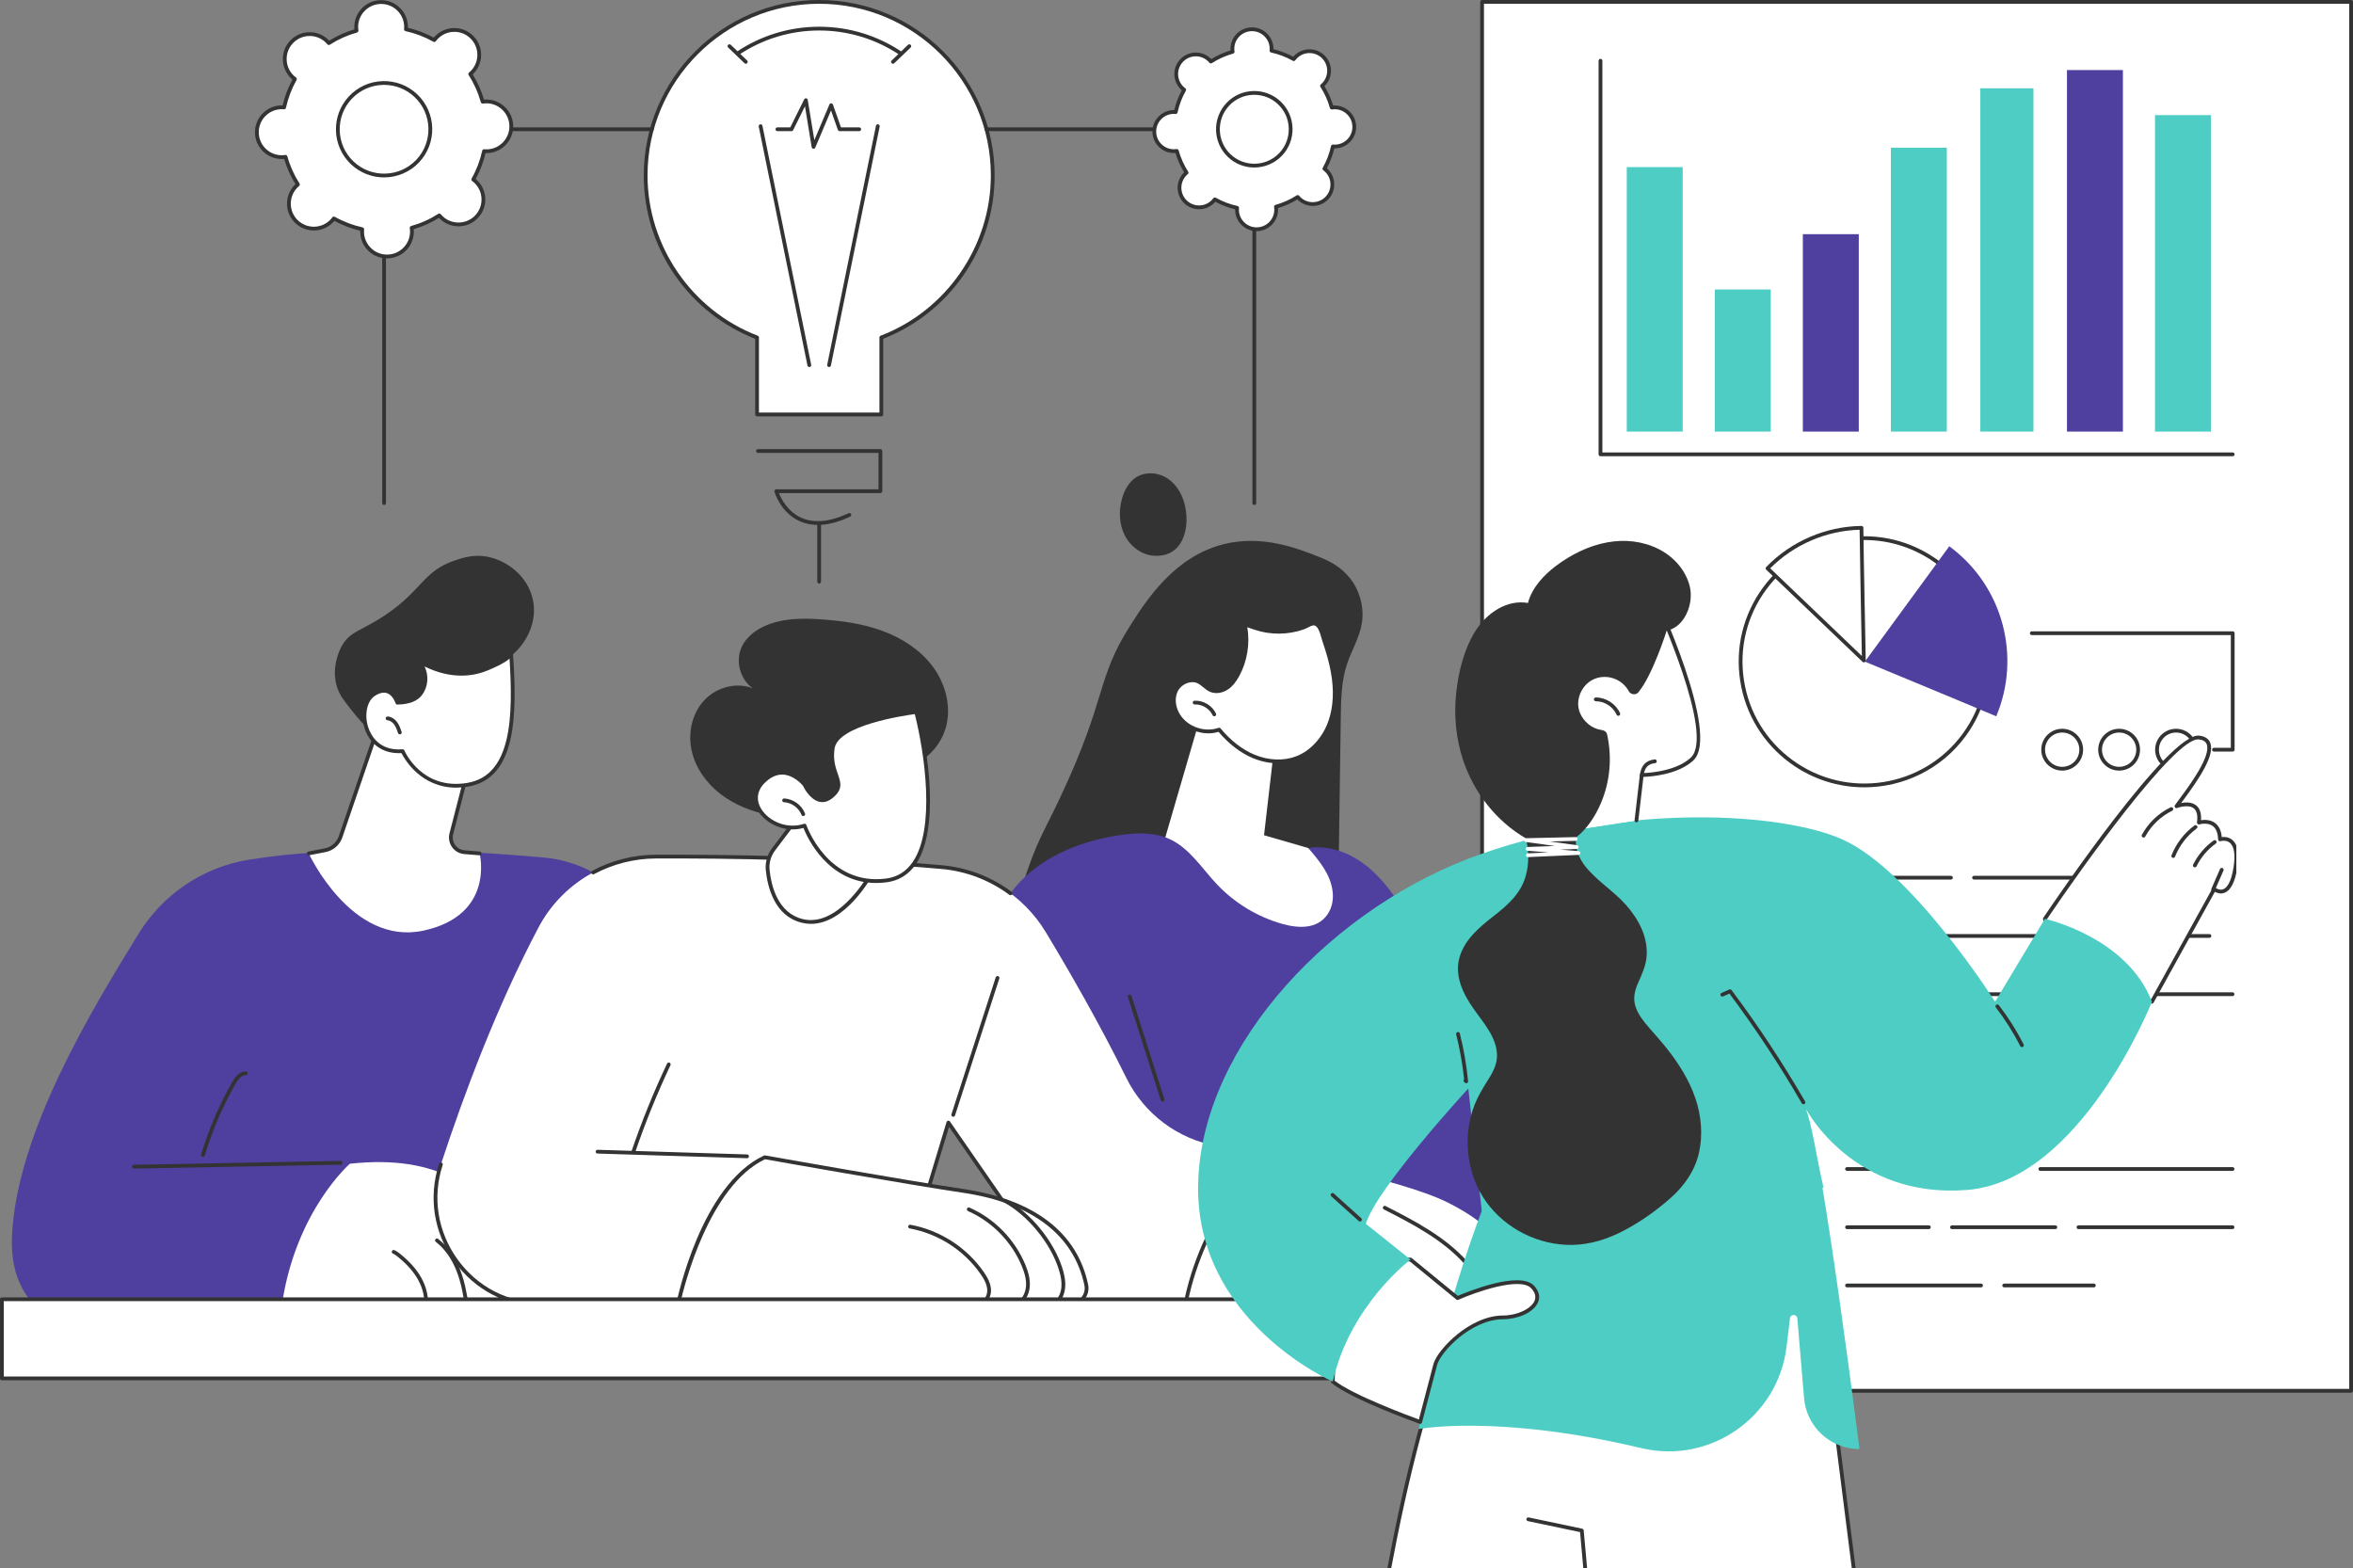 <?xml version="1.0" encoding="UTF-8"?><svg id="_レイヤー_2" xmlns="http://www.w3.org/2000/svg" xmlns:xlink="http://www.w3.org/1999/xlink" viewBox="0 0 2745.84 1830"><rect x="0" y="0" width="2745.84" height="1830" fill="#808080" stroke="none"/><defs><style>.cls-1{fill:none;}.cls-2{fill:#4f3f9f;}.cls-3{fill:#fff;}.cls-4{fill:#4ecdc4;}.cls-5{fill:#333;}.cls-6{clip-path:url(#clippath);}</style><clipPath id="clippath"><rect class="cls-1" x="1369.83" y="508.98" width="1239.87" height="1321.02"/></clipPath></defs><g id="Illustration"><g id="Brainstorming_new_product_idea"><rect class="cls-3" x="1729.51" y="2.2" width="1014.12" height="1620.82"/><path class="cls-5" d="M2743.64,1625.22h-1014.12c-1.22,0-2.2-.99-2.2-2.2V2.2c0-1.22.99-2.2,2.2-2.2h1014.12c1.22,0,2.2.99,2.2,2.2v1620.81c0,1.22-.99,2.2-2.2,2.2ZM1731.72,1620.81h1009.72V4.41h-1009.72v1616.41Z"/><path class="cls-5" d="M2605.47,532.41h-737.78c-1.22,0-2.2-.99-2.2-2.2V70.88c0-1.22.99-2.2,2.2-2.2s2.2.99,2.2,2.2v457.12h735.58c1.22,0,2.2.99,2.2,2.2s-.99,2.2-2.2,2.2Z"/><rect class="cls-4" x="1898.36" y="195.01" width="65.27" height="308.65"/><rect class="cls-4" x="2001.1" y="337.83" width="65.27" height="165.84"/><rect class="cls-2" x="2103.84" y="273.29" width="65.27" height="230.37"/><rect class="cls-4" x="2206.58" y="172.35" width="65.27" height="331.32"/><rect class="cls-4" x="2310.96" y="103.03" width="61.98" height="400.63"/><rect class="cls-2" x="2412.06" y="81.76" width="65.27" height="421.9"/><rect class="cls-4" x="2514.8" y="134.32" width="65.27" height="369.34"/><path class="cls-5" d="M2065.42,1195.9h-197.73c-1.22,0-2.2-.99-2.2-2.2v-197.86c0-1.22.99-2.2,2.2-2.2h186.41c1.22,0,2.2.99,2.2,2.2s-.99,2.2-2.2,2.2h-184.2v193.45h193.32v-142.5c0-1.22.99-2.2,2.2-2.2s2.2.99,2.2,2.2v144.7c0,1.22-.99,2.2-2.2,2.2Z"/><path class="cls-5" d="M1966.55,1161.93h0c-.71,0-1.38-.34-1.79-.92l-77.47-108.53c-.71-.99-.48-2.37.51-3.07.99-.71,2.37-.48,3.07.51l75.68,106.02,133.22-185.76c.71-.99,2.08-1.22,3.07-.51.99.71,1.21,2.09.51,3.07l-135.02,188.26c-.41.58-1.08.92-1.79.92Z"/><path class="cls-5" d="M2605.27,1026.46h-139.97c-1.22,0-2.2-.99-2.2-2.2s.99-2.2,2.2-2.2h139.97c1.22,0,2.2.99,2.2,2.2s-.99,2.2-2.2,2.2Z"/><path class="cls-5" d="M2438.33,1026.46h-134.7c-1.22,0-2.2-.99-2.2-2.2s.99-2.2,2.2-2.2h134.7c1.22,0,2.2.99,2.2,2.2s-.99,2.2-2.2,2.2Z"/><path class="cls-5" d="M2276.66,1026.46h-94.28c-1.22,0-2.2-.99-2.2-2.2s.99-2.2,2.2-2.2h94.28c1.22,0,2.2.99,2.2,2.2s-.99,2.2-2.2,2.2Z"/><path class="cls-5" d="M2578.3,1094.44h-53.25c-1.22,0-2.2-.99-2.2-2.2s.99-2.2,2.2-2.2h53.25c1.22,0,2.2.99,2.2,2.2s-.99,2.2-2.2,2.2Z"/><path class="cls-5" d="M2498.08,1094.44h-230.76c-1.22,0-2.2-.99-2.2-2.2s.99-2.2,2.2-2.2h230.76c1.22,0,2.2.99,2.2,2.2s-.99,2.2-2.2,2.2Z"/><path class="cls-5" d="M2240.35,1094.44h-84.93c-1.22,0-2.2-.99-2.2-2.2s.99-2.2,2.2-2.2h84.93c1.22,0,2.2.99,2.2,2.2s-.99,2.2-2.2,2.2Z"/><path class="cls-5" d="M2605.27,1162.43h-224.32c-1.22,0-2.2-.99-2.2-2.2s.99-2.2,2.2-2.2h224.32c1.22,0,2.2.99,2.2,2.2s-.99,2.2-2.2,2.2Z"/><path class="cls-5" d="M2353.98,1162.43h-198.57c-1.22,0-2.2-.99-2.2-2.2s.99-2.2,2.2-2.2h198.57c1.22,0,2.2.99,2.2,2.2s-.99,2.2-2.2,2.2Z"/><path class="cls-5" d="M2065.42,1535.81h-197.73c-1.22,0-2.2-.99-2.2-2.2v-197.86c0-1.22.99-2.2,2.2-2.2h186.41c1.22,0,2.2.99,2.2,2.2s-.99,2.2-2.2,2.2h-184.2v193.45h193.32v-142.5c0-1.22.99-2.2,2.2-2.2s2.2.99,2.2,2.2v144.7c0,1.22-.99,2.2-2.2,2.2Z"/><path class="cls-5" d="M1966.55,1501.85h0c-.71,0-1.38-.34-1.79-.92l-77.47-108.53c-.71-.99-.48-2.37.51-3.07.99-.71,2.37-.48,3.07.51l75.68,106.02,133.22-185.76c.71-.99,2.08-1.22,3.07-.51.99.71,1.21,2.09.51,3.07l-135.02,188.26c-.41.58-1.08.92-1.79.92Z"/><path class="cls-5" d="M2605.27,1366.38h-224.32c-1.22,0-2.2-.99-2.2-2.2s.99-2.2,2.2-2.2h224.32c1.22,0,2.2.99,2.2,2.2s-.99,2.2-2.2,2.2Z"/><path class="cls-5" d="M2353.98,1366.38h-198.57c-1.22,0-2.2-.99-2.2-2.2s.99-2.2,2.2-2.2h198.57c1.22,0,2.2.99,2.2,2.2s-.99,2.2-2.2,2.2Z"/><path class="cls-5" d="M2605.27,1434.36h-179.8c-1.22,0-2.2-.99-2.2-2.2s.99-2.2,2.2-2.2h179.8c1.22,0,2.2.99,2.2,2.2s-.99,2.2-2.2,2.2Z"/><path class="cls-5" d="M2398.5,1434.36h-120.64c-1.22,0-2.2-.99-2.2-2.2s.99-2.2,2.2-2.2h120.64c1.22,0,2.2.99,2.2,2.2s-.99,2.2-2.2,2.2Z"/><path class="cls-5" d="M2250.89,1434.36h-95.48c-1.22,0-2.2-.99-2.2-2.2s.99-2.2,2.2-2.2h95.48c1.22,0,2.2.99,2.2,2.2s-.99,2.2-2.2,2.2Z"/><path class="cls-5" d="M2443.46,1502.34h-104.68c-1.22,0-2.2-.99-2.2-2.2s.99-2.2,2.2-2.2h104.68c1.22,0,2.2.99,2.2,2.2s-.99,2.2-2.2,2.2Z"/><path class="cls-5" d="M2311.81,1502.34h-156.4c-1.22,0-2.2-.99-2.2-2.2s.99-2.2,2.2-2.2h156.4c1.22,0,2.2.99,2.2,2.2s-.99,2.2-2.2,2.2Z"/><ellipse class="cls-3" cx="2175.58" cy="772.33" rx="144.24" ry="144.41" transform="translate(267.33 2071.65) rotate(-53.8)"/><path class="cls-5" d="M2175.55,918.78c-30.05,0-60.36-9.18-86.43-28.25-31.61-23.12-52.33-57.15-58.35-95.83-6.02-38.68,3.38-77.36,26.48-108.93,23.09-31.57,57.12-52.25,95.8-58.23,38.68-5.98,77.39,3.47,109,26.59,65.25,47.73,79.55,139.58,31.88,204.76-28.63,39.13-73.2,59.89-118.36,59.89ZM2175.72,630.2c-7.3,0-14.65.56-22.01,1.7-37.52,5.8-70.51,25.85-92.91,56.48-22.4,30.62-31.52,68.14-25.68,105.65,5.84,37.51,25.94,70.52,56.6,92.95,63.29,46.29,152.4,32.53,198.64-30.69,46.24-63.21,32.37-152.3-30.92-198.6-24.65-18.03-53.76-27.49-83.72-27.49ZM2292.14,857.59h.02-.02Z"/><path class="cls-2" d="M2329.52,835.9c29.22-69.22,8.37-151.93-54.8-198.41l-98.48,134.63s127.9,52.91,153.28,63.79Z"/><path class="cls-3" d="M2172.25,615.96c-41.93.46-81.29,18.01-109.62,47.28,27.52,26.39,112.39,107.51,112.39,107.51,0,0-2.58-129.05-2.77-154.79Z"/><path class="cls-5" d="M2175.02,772.96c-.56,0-1.1-.21-1.52-.61,0,0-84.87-81.13-112.39-107.51-.42-.4-.67-.96-.68-1.55s.21-1.15.62-1.57c29.05-30.02,69.58-47.49,111.18-47.95.64-.01,1.15.22,1.57.63.42.41.66.97.66,1.56.18,25.43,2.74,153.47,2.77,154.77.02.89-.5,1.7-1.32,2.06-.29.13-.59.19-.89.19ZM2065.77,663.2c25.3,24.25,90.46,86.55,106.94,102.31-.47-23.84-2.38-120.98-2.64-147.29-38.92,1.01-76.7,17.3-104.3,44.99Z"/><path class="cls-5" d="M2605.47,877.07h-21.87c-1.22,0-2.2-.99-2.2-2.2s.99-2.2,2.2-2.2h19.66v-131.53h-232.28c-1.22,0-2.2-.99-2.2-2.2s.99-2.2,2.2-2.2h234.49c1.22,0,2.2.99,2.2,2.2v135.93c0,1.22-.99,2.2-2.2,2.2Z"/><path class="cls-5" d="M2539.36,899.28c-13.46,0-24.41-10.95-24.41-24.41s10.95-24.41,24.41-24.41,24.41,10.95,24.41,24.41-10.95,24.41-24.41,24.41ZM2539.36,854.87c-11.03,0-20,8.97-20,20s8.97,20,20,20,20-8.97,20-20-8.97-20-20-20Z"/><path class="cls-5" d="M2472.92,899.28c-13.46,0-24.41-10.95-24.41-24.41s10.95-24.41,24.41-24.41,24.41,10.95,24.41,24.41-10.95,24.41-24.41,24.41ZM2472.92,854.87c-11.03,0-20,8.97-20,20s8.97,20,20,20,20-8.97,20-20-8.97-20-20-20Z"/><path class="cls-5" d="M2406.48,899.28c-13.46,0-24.41-10.95-24.41-24.41s10.95-24.41,24.41-24.41,24.41,10.95,24.41,24.41-10.95,24.41-24.41,24.41ZM2406.48,854.87c-11.03,0-20,8.97-20,20s8.97,20,20,20,20-8.97,20-20-8.97-20-20-20Z"/><path class="cls-2" d="M739.65,1059.57c-24.86-33.59-62.85-54.94-104.44-58.77-23.69-2.18-53.4-4.51-86.53-6.2-1.83,5.97-4.37,11.74-7.68,17.19-9.6,15.81-24.64,27.98-41.4,35.53-16.77,7.56-35.54,10.98-53.86,8.77-17.95-2.17-35.02-9.81-47.42-23.18-10.11-10.9-22.24-24.06-25.35-38.35-30.06,1.7-53.75,4.19-81.96,8.61-53.85,8.44-101.14,40.48-129.62,86.96-52.21,85.18-142.61,231.64-147.44,353.51-7.79,196.41,344.7,100.94,344.7,100.94l324.43-15.74,207.46-160.58s-64.57-192.1-150.87-308.69Z"/><path class="cls-3" d="M329.05,1522.04c-2.45,16.55,14.29,29.32,29.58,22.54,31.25-13.84,65.09-20.83,99.27-20.49l147.82,1.48s11.54-190.53-197.45-167.51c0,0-63.06,54.88-79.22,163.97Z"/><path class="cls-5" d="M496.85,1528.52c-.11,0-.21,0-.32-.02-1.2-.17-2.04-1.29-1.86-2.5,1.53-10.49-.94-22.16-6.94-32.85-5.05-9-12.54-17.5-22.88-25.97-1.94-1.59-4.03-3.23-6.36-4.25-1.12-.49-1.62-1.79-1.14-2.9.49-1.11,1.79-1.63,2.9-1.13,2.84,1.24,5.3,3.17,7.38,4.88,10.77,8.83,18.6,17.73,23.93,27.22,6.48,11.54,9.13,24.2,7.46,35.65-.16,1.1-1.1,1.89-2.18,1.89Z"/><path class="cls-5" d="M544.62,1525.78c-1.08,0-2.02-.79-2.18-1.89-1.78-12.6-4.35-27.34-9.85-41.13-5.66-14.2-13.97-25.78-24.03-33.51-.97-.74-1.15-2.12-.4-3.09.74-.96,2.12-1.15,3.09-.4,10.68,8.2,19.48,20.44,25.43,35.37,5.67,14.22,8.3,29.28,10.12,42.14.17,1.2-.67,2.32-1.87,2.49-.1.02-.21.02-.31.02Z"/><path class="cls-5" d="M582.9,1525.78c-.09,0-.18,0-.26-.02-1.21-.14-2.07-1.24-1.93-2.45,6.4-53.6-28.7-87.06-29.06-87.39-.89-.83-.94-2.22-.11-3.11.83-.89,2.22-.94,3.11-.11.37.34,37.1,35.25,30.43,91.14-.13,1.12-1.09,1.94-2.19,1.94Z"/><path class="cls-5" d="M156.37,1363.72c-1.2,0-2.18-.96-2.2-2.16-.02-1.22.94-2.22,2.16-2.24l241.08-4.58c1.19.04,2.22.95,2.25,2.16.02,1.22-.94,2.22-2.16,2.24l-241.08,4.58h-.04Z"/><path class="cls-5" d="M236.87,1350.04c-.21,0-.42-.03-.63-.09-1.17-.35-1.83-1.58-1.48-2.74,8.79-29.27,20.91-57.59,36.04-84.15,3.18-5.58,8.3-13.07,16.14-12.71,1.22.04,2.17,1.06,2.13,2.27-.04,1.22-1.03,2.25-2.28,2.13-4.11-.14-8.01,3.2-12.17,10.49-14.96,26.27-26.95,54.28-35.64,83.23-.29.96-1.16,1.57-2.11,1.57Z"/><path class="cls-3" d="M440.46,850.56l-43.07,125.96c-2.75,8.05-9.6,14.01-17.95,15.64l-19.18,3.73s49.86,108.27,133.88,90.13c84.03-18.14,65.55-90.13,65.55-90.13l-17.78-1.44c-10.64-.86-17.94-11.11-15.27-21.45l19.98-77.41s-81.42-65.65-106.18-45.03Z"/><path class="cls-5" d="M360.27,998.09c-1.03,0-1.96-.73-2.16-1.78-.23-1.2.55-2.35,1.74-2.58l19.18-3.73c7.55-1.47,13.79-6.91,16.28-14.19l43.07-125.96c.13-.38.36-.72.67-.98,25.85-21.53,105.59,42.28,108.97,45.01.67.54.97,1.43.75,2.27l-19.98,77.41c-1.11,4.3-.27,8.84,2.31,12.46,2.57,3.61,6.59,5.89,11.01,6.25l17.77,1.44c1.21.1,2.12,1.16,2.02,2.38-.1,1.21-1.17,2.08-2.37,2.02l-17.77-1.44c-5.72-.46-10.91-3.41-14.24-8.09-3.33-4.68-4.42-10.55-2.98-16.11l19.62-76.03c-22.95-18.28-82.44-59.2-101.81-44.54l-42.86,125.35c-3,8.77-10.51,15.32-19.61,17.09l-19.18,3.73c-.14.03-.28.04-.42.04Z"/><path class="cls-5" d="M621.94,700.36c7.36,36.34-20.92,69.29-45.39,75.36-.87.21-1.74.41-2.58.59-.52,1.8-1.16,3.6-1.98,5.38-9.62,21.06-37.16,31.31-60.29,29.21-6.71,7.18-15.44,17.17-24.7,29.8-29.57,40.34-50.56,22.2-81.29-17.74-4.09-5.32-9.99-12.11-13.05-23.37-6.08-22.36,4.44-42.5,5.77-44.97,10.03-18.55,22.93-17.86,51.29-36.92,43.12-28.97,43.87-51.11,80.94-63.63,9.81-3.31,22.16-7.32,37.57-4.49,22.43,4.12,47.88,22.07,53.7,50.77Z"/><path class="cls-3" d="M469.81,876.56s20.87,48.2,75.52,39.29c54.65-8.9,56.04-78.44,51.16-152.34-5.47,6.98-17.69,12.36-27.35,16.46-39.31,16.72-74.66-5.2-79.86-8.01,9.36,11.51,9.38,27.14,1.49,37.72-4.35,5.84-12.56,10.05-27.07,10.3,0,0-6.92-23.15-27.54-9.71-20.62,13.44-12.95,70.13,33.66,66.28Z"/><path class="cls-5" d="M532.29,919.15c-41,0-60.08-32.96-63.81-40.29-20.41,1.13-36.28-9.25-42.7-27.99-5.82-16.99-1.87-35.23,9.18-42.43,6.76-4.41,12.96-5.62,18.42-3.62,7,2.57,10.57,9.7,11.86,12.93,11.47-.45,19.47-3.59,23.78-9.37,7.61-10.22,7.02-24.61-1.44-35.01-.66-.82-.66-1.98.01-2.8.67-.81,1.82-1.03,2.74-.53l1.07.59c33.55,18.82,60.33,14.37,76.89,7.33,8.43-3.58,21.16-9,26.48-15.79.56-.72,1.51-1.02,2.38-.75.87.27,1.49,1.05,1.55,1.96,4.62,69.9,4.71,145.26-53,154.66-4.7.77-9.17,1.12-13.4,1.12ZM469.81,874.36c.87,0,1.67.52,2.02,1.33.83,1.9,20.89,46.52,73.15,38,52.75-8.59,53.78-78.54,49.63-145.07-6.13,5.28-15.43,9.5-24.61,13.4-16.41,6.98-42.29,11.57-74.49-4.23,5.11,10.87,4.18,23.63-2.98,33.24-5.36,7.19-15.05,10.95-28.8,11.19-1.03-.07-1.86-.62-2.15-1.57-.03-.09-2.85-9.17-9.76-11.68-4.08-1.49-8.95-.42-14.47,3.18-9.26,6.03-12.51,22.42-7.41,37.31,2.82,8.25,12.36,27.21,39.68,24.92.06,0,.12,0,.18,0Z"/><path class="cls-5" d="M466.6,856.98c-.92,0-1.77-.57-2.09-1.49-1.18-3.46-2.4-7.04-4.49-9.94-2.12-2.95-5.07-4.84-7.88-5.03-1.21-.08-2.13-1.14-2.05-2.35.09-1.21,1.14-2.12,2.35-2.05,4.17.29,8.24,2.79,11.16,6.86,2.47,3.44,3.86,7.5,5.08,11.09.39,1.15-.22,2.4-1.37,2.8-.24.08-.48.12-.71.12Z"/><path class="cls-5" d="M1383.27,592.14c-2.59-13.51-9.65-26.45-20.87-33.85-11.22-7.39-26.78-8.3-37.81-.43-7.6,5.42-12.39,14.25-15.07,23.37-4.2,14.28-3.67,30.27,2.98,43.43,6.65,13.16,19.76,23,34.15,23.88,32.61,2.01,41.78-29.44,36.62-56.4Z"/><path class="cls-5" d="M1564.61,837.59c.3-20.76.7-42.23,7.01-61.76,5.46-16.9,15.16-31.76,17.74-49.63,2.8-19.41-3.72-38.61-13.72-51.12-9.32-11.65-20.19-18.83-36.12-25.11-25.64-10.12-66.49-26.23-111.73-14.86-57.61,14.48-90.07,65.41-108.93,95.03-40.07,62.9-26.33,82.83-81.36,199.79-17.56,37.32-24.72,47.19-36.29,79.44-5.45,15.18-44.86,125.02-12.47,150.11.43.33,2.11,2.32,5.06,2.99,12.55,2.83,28.3-24.14,71.84-31.28,71.86-11.77,102.08,57.42,212.55,61.46,17.99.66,36.83.34,53.6-11.06,39.13-26.58,29.35-99.62,30.02-146.4.94-65.87,1.87-131.74,2.81-197.61Z"/><path class="cls-3" d="M1406.02,818.66l-49.32,169.34s94.15,116.04,165.1,111.47c70.95-4.58,57.73-84.88,4.86-109.82l-51.6-14.94,15.39-132.74-84.43-23.3Z"/><path class="cls-3" d="M1555.15,783.57c3.57,19.49,3.67,40-2.91,58.69-6.58,18.68-20.45,35.34-38.95,42.41-16.04,6.13-34.4,4.66-50.25-1.96-15.85-6.62-29.34-18.06-40.35-31.24-16.92,6.01-37.54-1-47.29-16.08-5.62-8.7-7.6-20.28-3.01-29.57,4.59-9.29,16.68-14.84,26.05-10.42,5.34,2.52,9.14,7.67,14.58,9.97,6.06,2.56,13.3,1.05,18.77-2.62,5.46-3.67,9.39-9.23,12.52-15.02,9.86-18.24,12.8-40.11,8.1-60.3.44,1.91,10.58,4.78,12.39,5.4,4.55,1.54,9.23,2.67,13.97,3.41,9.35,1.45,18.95,1.35,28.27-.27,4.73-.82,9.39-2.03,13.92-3.64,3.59-1.27,8.26-4.67,12.08-4.72,8-.09,10.39,14.5,12.32,20.14,4.01,11.72,7.57,23.63,9.81,35.82Z"/><path class="cls-5" d="M1491.48,890.75c-9.7,0-19.73-2.01-29.29-6-14.47-6.04-28-16.37-40.23-30.71-17.47,5.42-38.47-2.06-48.42-17.45-6.58-10.18-7.78-22.35-3.14-31.74,5.36-10.85,18.9-16.18,28.96-11.43,2.82,1.33,5.17,3.27,7.45,5.15,2.32,1.91,4.52,3.72,7.04,4.79,4.95,2.09,11.34,1.16,16.68-2.42,4.41-2.96,8.16-7.48,11.81-14.24,9.58-17.72,12.45-39.13,7.89-58.75,0,0,0,0,0-.01-.28-1.19.46-2.37,1.65-2.64,1.04-.25,2.07.29,2.5,1.22.65.57,2.94,1.68,9.84,3.84.56.17.99.31,1.26.4,4.37,1.48,8.95,2.6,13.6,3.32,9.13,1.42,18.41,1.33,27.55-.26,4.64-.81,9.2-2,13.56-3.54,1.12-.4,2.44-1.07,3.83-1.77,2.8-1.42,5.97-3.03,8.97-3.07h.1c8.22,0,11.27,10.9,13.29,18.12.38,1.35.71,2.57,1.04,3.51,4.79,13.99,7.94,25.48,9.89,36.14,4.11,22.38,3.1,42.51-3,59.81-7.23,20.52-22.27,36.87-40.24,43.74-7.02,2.69-14.7,4.02-22.6,4.02ZM1422.68,849.27c.64,0,1.26.28,1.69.79,12.02,14.39,25.32,24.69,39.51,30.62,16.3,6.81,34.02,7.51,48.62,1.94,16.78-6.42,30.86-21.78,37.66-41.09,5.84-16.58,6.79-35.94,2.83-57.56-1.92-10.45-5.01-21.73-9.73-35.51-.35-1.02-.71-2.31-1.12-3.76-1.56-5.58-4.16-14.9-9.05-14.9h-.04c-1.97.02-4.65,1.39-7.02,2.59-1.52.77-2.96,1.5-4.35,2-4.59,1.63-9.39,2.89-14.28,3.73-9.62,1.67-19.37,1.76-28.99.27-4.9-.76-9.73-1.94-14.34-3.5-.24-.08-.65-.21-1.16-.37-3.13-.97-5.53-1.8-7.37-2.55,3.25,19.22-.06,39.65-9.32,56.78-4,7.41-8.21,12.43-13.23,15.8-6.56,4.4-14.55,5.49-20.85,2.82-3.12-1.32-5.67-3.41-8.13-5.44-2.16-1.78-4.21-3.47-6.53-4.56-7.84-3.71-18.87.77-23.13,9.4-3.9,7.89-2.77,18.65,2.89,27.4,9.16,14.18,28.79,20.86,44.7,15.2.24-.09.49-.13.74-.13ZM1454.54,726.92s0,0,0,0c0,0,0,0,0,0Z"/><path class="cls-5" d="M1417.01,835.88c-.83,0-1.62-.47-2-1.27-3.66-7.79-12.21-12.92-20.81-12.5-1.19.07-2.25-.87-2.31-2.09-.06-1.22.87-2.25,2.09-2.31,10.35-.49,20.62,5.66,25.02,15.03.52,1.1.04,2.41-1.06,2.93-.3.14-.62.21-.93.21Z"/><path class="cls-2" d="M1277.32,1530.16c-34.7-18.09-56.65-53.57-73.26-89-39.06-83.29-58.01-175.59-57.72-267.59.15-45.62,5.81-93.61,32.48-130.63,28.86-40.06,78.2-60.87,127.02-68.22,19.67-2.96,40.54-3.9,58.67,4.28,23.56,10.62,37.91,34.26,55.66,53.04,20.64,21.85,47.28,37.98,76.2,46.14,18.47,5.21,40.77,6.51,52.84-11.21,5.4-7.93,7.08-17.75,5.81-27.25-2.66-19.96-15.7-35.35-28.37-50.08,24.31-3.93,49.32,5.78,68.51,21.21,19.19,15.43,33.39,36.11,46.33,57.06,39.54,64.04,69.93,133.43,94.25,204.65,8.61,25.2,77.94,223.59,75.2,250.07-3.1,29.96-64.97-26.89-87.09-6.45-7.16,6.62-19.03-74.07-24.97-69.09-11.29,9.48-26.06,13.44-40.66,11.43-80.34-11.06-274.67,51.94-291.11,65.27-24.76,20.07-62.13,20.79-89.8,6.36Z"/><path class="cls-5" d="M1356.7,1285.56c-.93,0-1.8-.6-2.1-1.53l-38.4-120.53c-.37-1.16.27-2.4,1.43-2.77,1.16-.37,2.4.27,2.77,1.43l38.4,120.53c.37,1.16-.27,2.4-1.43,2.77-.22.07-.45.1-.67.1Z"/><path class="cls-5" d="M1628.01,1325.29c-.6,0-1.2-.25-1.64-.73-.81-.91-.74-2.3.17-3.11,64.27-57.7,24.9-118.83-24.88-181.61-.76-.95-.6-2.34.36-3.09.95-.76,2.34-.6,3.1.36,38.65,48.73,97.05,122.37,24.37,187.62-.42.38-.95.56-1.47.56Z"/><path class="cls-5" d="M1569.34,1393.61c-.93,0-1.8-.6-2.1-1.53-.37-1.16.27-2.4,1.43-2.77l20.7-6.61c1.16-.37,2.4.27,2.77,1.43.37,1.16-.27,2.4-1.43,2.77l-20.7,6.61c-.22.07-.45.1-.67.1Z"/><path class="cls-5" d="M1259.22,1362.29c-.64,0-1.27-.28-1.7-.8-.77-.94-.64-2.33.3-3.1,20.8-17.07,43.69-31.54,68.05-42.98,1.1-.51,2.41-.05,2.93,1.06.52,1.1.04,2.41-1.06,2.93-24.03,11.29-46.62,25.55-67.13,42.39-.41.34-.91.5-1.4.5Z"/><path class="cls-3" d="M1420.79,1337.51c-46.19-7.98-85.7-37.6-106.43-79.64-31.4-63.67-67.05-125.47-93.99-170.06-26.14-43.26-71.3-71.52-121.65-75.95-123.23-10.83-251.22-12.57-333.52-12.23-57.35.23-109.97,31.96-136.77,82.66-48.29,91.33-86.75,193.72-113.91,276.5-26.13,79.61,32.97,163.28,116.76,163.62,128.33.52,411.21,0,411.21,0l64.23-212.41,99.58,143.84c29.74,42.96,61.72,68.44,61.72,68.44,0,0,99.11-.06,115.38-.1,19.55-62.88,49.61-122.47,88.52-175.59-18.32-3.34-35.59-6.39-51.13-9.07Z"/><path class="cls-5" d="M1042.48,1524.61c-.21,0-.43-.03-.64-.09-1.16-.35-1.82-1.58-1.47-2.75l64.23-212.41c.24-.81.93-1.41,1.77-1.54.84-.13,1.67.23,2.15.92l99.58,143.84c29.2,42.17,60.97,67.72,61.28,67.97.95.76,1.11,2.15.35,3.1-.76.95-2.14,1.11-3.1.35-.32-.26-32.58-26.18-62.16-68.91l-96.98-140.08-62.91,208.03c-.29.95-1.16,1.57-2.11,1.57Z"/><path class="cls-5" d="M794.57,1524.84c-60.94,0-120.8-.06-163.31-.23-40.26-.16-77.03-19.23-100.89-52.31-24.21-33.57-30.76-75.2-17.96-114.2.38-1.16,1.62-1.79,2.78-1.41,1.16.38,1.79,1.62,1.41,2.78-12.35,37.65-6.03,77.83,17.35,110.25,23.02,31.92,58.5,50.33,97.33,50.48,126.85.51,408.37,0,411.19,0h0c1.21,0,2.2.98,2.2,2.2,0,1.22-.98,2.21-2.2,2.21-1.88,0-126.99.23-247.91.23Z"/><path class="cls-5" d="M1179.17,1044.68c-.46,0-.92-.14-1.31-.43-23.18-17.22-50.61-27.66-79.34-30.19-122.04-10.73-248.62-12.56-333.32-12.22-25.06.1-49.96,6.42-72.02,18.27-1.07.57-2.41.17-2.98-.9-.58-1.07-.17-2.41.9-2.98,22.69-12.19,48.3-18.69,74.08-18.79,84.78-.33,211.51,1.5,333.72,12.24,29.54,2.6,57.75,13.33,81.58,31.04.98.73,1.18,2.11.46,3.08-.43.58-1.1.89-1.77.89Z"/><path class="cls-5" d="M1112.38,1303.25c-.22,0-.45-.03-.68-.11-1.16-.37-1.79-1.62-1.42-2.77l51.7-159.86c.38-1.16,1.61-1.79,2.77-1.42,1.16.37,1.79,1.62,1.42,2.77l-51.7,159.86c-.3.93-1.17,1.53-2.1,1.53Z"/><path class="cls-5" d="M871.8,1351.61s-.05,0-.07,0l-174.47-5.44c-1.22-.04-2.17-1.06-2.13-2.27.04-1.19,1.02-2.13,2.2-2.13.02,0,.05,0,.07,0l174.47,5.44c1.22.04,2.17,1.06,2.13,2.27-.04,1.19-1.02,2.13-2.2,2.13Z"/><path class="cls-5" d="M739.05,1346.44c-.24,0-.48-.04-.71-.12-1.15-.39-1.77-1.64-1.38-2.8,11.83-34.72,25.78-69.15,41.45-102.31.52-1.1,1.84-1.57,2.93-1.05,1.1.52,1.57,1.83,1.05,2.93-15.6,33.02-29.48,67.28-41.26,101.85-.31.92-1.17,1.49-2.09,1.49Z"/><path class="cls-3" d="M892.38,1350.51s163.5,29.11,231.72,39.25c116.86,17.36,137.82,82.65,143.5,109.69,2.47,11.74-6.63,22.73-18.62,22.73h-457.69s27.67-137.07,101.1-171.67Z"/><path class="cls-5" d="M1248.98,1524.38h-457.69c-.66,0-1.29-.3-1.71-.81-.42-.51-.59-1.18-.46-1.83,1.14-5.64,28.73-138.55,102.32-173.22.41-.2.88-.26,1.33-.18,1.63.29,164.25,29.22,231.65,39.24,82.33,12.23,132.58,50.76,145.34,111.41,1.3,6.2-.25,12.58-4.26,17.52-4.06,5-10.08,7.87-16.52,7.87ZM794.02,1519.97h454.96c5.11,0,9.88-2.27,13.1-6.24,3.17-3.9,4.4-8.95,3.37-13.84-12.34-58.69-61.33-96.02-141.67-107.96-65.22-9.69-219.37-37.05-231.08-39.13-65.56,31.54-94.36,148.09-98.67,167.17Z"/><path class="cls-5" d="M1141.85,1524.38c-1.12,0-2.07-.84-2.19-1.98-.12-1.21.76-2.29,1.97-2.42,6.27-.65,10.47-7.71,10.45-13.9-.02-7.18-4.13-14.01-7.7-19.16-19.3-27.81-49.47-47.24-82.76-53.32-1.2-.22-1.99-1.37-1.77-2.56.22-1.2,1.37-2,2.56-1.77,34.43,6.29,65.63,26.38,85.59,55.14,3.94,5.67,8.46,13.26,8.49,21.66.02,8.08-5.48,17.37-14.41,18.3-.08,0-.15.01-.23.01Z"/><path class="cls-5" d="M1186.91,1524.38c-.8,0-1.57-.44-1.96-1.2-.56-1.08-.13-2.41.95-2.97,6.31-3.24,10.67-10.51,11.38-18.98.56-6.78-.97-14.27-4.82-23.58-11.77-28.46-34.68-51.92-62.85-64.36-1.11-.49-1.62-1.79-1.13-2.91.49-1.11,1.79-1.61,2.9-1.13,29.2,12.9,52.95,37.21,65.15,66.71,2.6,6.28,5.96,15.77,5.14,25.63-.83,9.98-6.1,18.61-13.76,22.54-.32.17-.67.24-1,.24Z"/><path class="cls-5" d="M1230.25,1524.38c-.7,0-1.39-.33-1.82-.95-.69-1-.44-2.37.56-3.06,5.25-3.62,8.83-10.33,9.58-17.96.61-6.2-.37-12.87-3.19-21.63-9.77-30.41-35.94-62.3-63.64-77.54-1.07-.59-1.46-1.93-.87-2.99.59-1.07,1.93-1.45,2.99-.87,28.6,15.74,55.62,48.66,65.71,80.06,1.87,5.81,4.25,14.56,3.38,23.41-.89,9.03-5.07,16.74-11.47,21.15-.38.26-.82.39-1.25.39Z"/><path class="cls-3" d="M1383.39,1522.18h386.91s24.19-65.81-79.57-118.21c-61.46-31.04-218.82-57.38-218.82-57.38,0,0-69.91,76.17-88.52,175.59Z"/><path class="cls-5" d="M1507.21,1524.38h-123.82c-.66,0-1.28-.29-1.7-.8-.42-.5-.59-1.17-.47-1.81,18.52-98.9,88.36-175.91,89.07-176.68.82-.9,2.22-.96,3.11-.13.9.82.96,2.22.13,3.11-.69.75-68.48,75.53-87.48,171.9h121.15c1.22,0,2.2.99,2.2,2.2s-.99,2.2-2.2,2.2Z"/><path class="cls-5" d="M1623.49,1522.36c-.58,0-1.16-.23-1.59-.68-.84-.88-.81-2.27.07-3.12,6.22-5.95,6.09-15.95,2.74-22.75-4.19-8.52-12.66-13.75-19.03-16.63-6.97-3.16-14.74-5.21-22.26-7.2-13.05-3.45-26.54-7.01-36.61-16.48-10.34-9.73-15.22-25-12.43-38.92.24-1.19,1.4-1.98,2.59-1.73,1.19.24,1.97,1.4,1.73,2.59-2.5,12.46,1.87,26.14,11.13,34.85,9.25,8.71,21.62,11.97,34.71,15.43,7.69,2.03,15.65,4.13,22.95,7.44,7.02,3.18,16.4,9.01,21.17,18.7,4.72,9.6,3.19,21.33-3.65,27.88-.43.41-.97.61-1.52.61Z"/><path class="cls-5" d="M1723.87,1518.39c-.3,0-.6-.06-.89-.19-1.11-.49-1.62-1.79-1.12-2.91,6.88-15.56-6.59-33.21-12.7-40.07-25.63-28.8-62.08-47.42-94.24-63.84-1.08-.55-1.51-1.88-.96-2.97.55-1.08,1.88-1.51,2.96-.96,32.51,16.6,69.36,35.42,95.53,64.84,6.68,7.5,21.35,26.89,13.44,44.78-.36.82-1.17,1.31-2.02,1.31Z"/><path class="cls-5" d="M1104.75,844.88c5.01-23.45-2.3-48.57-16.77-67.69-14.47-19.12-35.5-32.59-57.99-40.88-22.5-8.3-46.5-11.71-70.42-13.44-22.53-1.63-45.99-1.64-66.67,7.45-11.37,5-21.87,13.07-27.23,24.28-7.87,16.45-2.17,38.2,12.76,48.67-19.3-7.74-42.84-1.09-56.9,14.23-14.06,15.32-18.86,37.95-14.45,58.27,4.41,20.32,17.3,38.25,33.8,50.92,16.49,12.67,36.4,20.36,56.76,24.62,40.88,8.55,84.5,3.41,122.27-14.41,8.88-4.19,17.58-9.16,24.36-16.27,6.74-7.07,6.72-16.87,12.18-23.71,4.21-5.28,13.6-6.51,19.29-10.08,14.76-9.28,25.39-24.97,29.02-41.97Z"/><path class="cls-3" d="M944.8,935.44l-42.04,55.63c-5.26,6.97-7.78,15.65-6.88,24.33,1.98,19.32,9.91,52.01,40.54,59.34,44.14,10.57,79.82-54.42,79.82-54.42l-71.43-84.88Z"/><path class="cls-5" d="M946.34,1078.13c-3.42,0-6.9-.39-10.44-1.24-32.05-7.68-40.21-41.68-42.22-61.26-.94-9.2,1.66-18.39,7.32-25.88l42.04-55.63c.4-.54,1.03-.86,1.7-.88.67-.01,1.31.27,1.74.79l71.43,84.88c.59.69.68,1.68.25,2.48-1.37,2.5-31.66,56.75-71.82,56.75ZM944.89,938.97l-40.37,53.43c-4.99,6.6-7.28,14.69-6.45,22.78,1.89,18.42,9.45,50.38,38.86,57.42,38.6,9.24,71.32-43.05,76.62-52.04l-68.66-81.59Z"/><path class="cls-3" d="M938.89,963.48s24.55,72.91,95.26,63.99c70.71-8.92,47.69-147.48,35.02-196.56,0,0-92.85,10.81-97.45,42.25-4.6,31.44,18.37,40.27-1.53,56.41-18.33,14.87-31.29-13.84-31.29-13.84,0,0-22.88-29.16-48.37-3.33-25.86,26.22,13.65,62.66,48.37,51.08Z"/><path class="cls-5" d="M1022.48,1030.43c-56.36,0-80.49-53.13-84.91-64.23-21.66,6.13-43.66-4.91-52.84-19.64-7.51-12.05-5.93-25.4,4.23-35.7,7.89-8,16.39-11.8,25.25-11.29,15.31.87,25.97,14.24,26.41,14.8.11.14.2.29.27.45.06.14,6.56,14.25,16.16,16.52,3.88.91,7.72-.22,11.74-3.48,9.98-8.09,8.12-13.44,4.75-23.15-2.72-7.82-6.1-17.56-4-31.87,4.79-32.74,95.52-43.67,99.38-44.12,1.1-.13,2.12.57,2.39,1.64,12.1,46.92,25.21,137.2-2.45,177.94-8.38,12.35-19.97,19.53-34.43,21.36-4.13.52-8.12.77-11.95.77ZM938.89,961.27c.92,0,1.78.58,2.09,1.5.24.71,24.83,71.09,92.89,62.51,13.15-1.66,23.7-8.21,31.34-19.46,26.42-38.91,14.09-125.79,2.31-172.48-13.15,1.75-89.66,13.11-93.62,40.14-1.94,13.25,1.25,22.42,3.81,29.79,3.49,10.04,6.25,17.97-6.13,28.01-5.08,4.12-10.31,5.59-15.54,4.34-11.01-2.61-17.98-16.51-19.03-18.71-1.28-1.54-10.66-12.26-23.08-12.95-7.54-.45-14.89,2.94-21.84,9.99-8.76,8.88-10.08,19.92-3.63,30.27,8.56,13.74,29.5,23.91,49.73,17.17.23-.08.47-.11.7-.11Z"/><path class="cls-5" d="M937.35,952.31c-.88,0-1.72-.54-2.06-1.41-3.18-8.24-11.56-14.29-20.38-14.71-1.22-.06-2.15-1.09-2.09-2.31.06-1.22,1.1-2.17,2.31-2.1,10.51.51,20.49,7.72,24.28,17.53.44,1.14-.13,2.41-1.26,2.85-.26.1-.53.15-.79.15Z"/><rect class="cls-3" x="2.2" y="1516.19" width="1828.9" height="92.36" transform="translate(1833.31 3124.74) rotate(180)"/><path class="cls-5" d="M1831.1,1610.75H2.2c-1.22,0-2.2-.99-2.2-2.2v-92.36c0-1.22.99-2.2,2.2-2.2h1828.9c1.22,0,2.2.99,2.2,2.2v92.36c0,1.22-.99,2.2-2.2,2.2ZM4.41,1606.35h1824.49v-87.95H4.41v87.95Z"/><g class="cls-6"><path class="cls-3" d="M1911.04,1408.26l197.8-6.29s185.82,1453.96,207,1676.33l49.28,53.3c15.59,16.87,3.63,44.22-19.34,44.22h-373.45c-44.8,0-81.46-35.68-82.66-80.47l-20.92-776.39s-63.41,465.39-389.85,765.11l17.34,25.32c19.29,28.17-.88,66.43-35.02,66.43h-49.33c-58.61,0-113.69-44.07-153.27-87.3-49.81-54.41-64.37-75.87-106.52-144.84-10.37-16.96-21.11-50.97-1.17-76.74,84.35-109.01,319.35-418.59,378.19-558.81,72.08-171.78,62.79-611.17,229.09-889.3l152.84-10.57Z"/><path class="cls-5" d="M2345.78,3178.02h-373.45c-46.34,0-83.62-36.29-84.87-82.61l-20.3-753.46c-7.49,41.3-27.24,134.96-68.86,247.93-32.94,89.44-72.94,173.32-118.89,249.33-57.09,94.44-123.57,176.93-197.62,245.18l16.26,23.75c9.53,13.91,10.52,31.13,2.66,46.05-7.86,14.92-22.63,23.83-39.5,23.83h-49.33c-61.43,0-118.14-47.86-154.89-88.01-49.3-53.86-64.25-75.59-106.78-145.18-10.22-16.72-21.93-52.23-1.03-79.24,94.34-121.92,320.02-420.39,377.9-558.31,27.18-64.78,42.71-167.47,60.68-286.37,28.96-191.58,64.99-430,168.55-603.2.37-.62,1.02-1.02,1.74-1.07l152.84-10.57s.05,0,.08,0l197.8-6.29c1.16-.11,2.11.8,2.26,1.92,1.86,14.52,185.66,1453.36,206.94,1675.66l48.77,52.75c7.82,8.46,9.81,20.26,5.19,30.81-4.61,10.55-14.63,17.1-26.15,17.1ZM1868.75,2316.76s.08,0,.12,0c1.15.06,2.05.99,2.08,2.14l20.92,776.39c1.18,43.92,36.53,78.32,80.46,78.32h373.45c9.74,0,18.21-5.54,22.11-14.46,3.9-8.92,2.22-18.91-4.39-26.06l-49.28-53.3c-.33-.36-.53-.81-.58-1.29-20.58-216.03-198.89-1612.79-206.74-1674.27l-195.76,6.22-151.64,10.49c-102.67,172.38-138.55,409.78-167.39,600.61-18.02,119.19-33.57,222.13-60.97,287.42-58.08,138.41-284.03,437.25-378.48,559.31-19.44,25.12-8.33,58.49,1.3,74.25,42.34,69.29,57.22,90.93,106.27,144.5,36.16,39.5,91.82,86.58,151.64,86.58h49.33c15.2,0,28.51-8.03,35.6-21.48,7.09-13.44,6.19-28.96-2.39-41.5l-17.34-25.32c-.62-.91-.48-2.13.33-2.87,168.3-154.53,265.15-353.98,316.76-494.09,55.93-151.83,72.24-268.54,72.39-269.7.15-1.1,1.09-1.91,2.18-1.91Z"/><path class="cls-5" d="M1871.54,2301.61c-1.21,0-2.2-.98-2.2-2.19-1.07-170.07-9.65-342.15-25.49-511.49l-60.85-12.82c-1.19-.25-1.95-1.42-1.7-2.61.25-1.19,1.42-1.95,2.61-1.7l62.44,13.15c.94.2,1.65.99,1.74,1.95,15.95,169.99,24.59,342.75,25.66,513.49,0,1.22-.97,2.21-2.19,2.22h-.01Z"/><path class="cls-4" d="M1749.65,1365.22s-43.44,81.6-94.3,302.49c0,0,92.09-17.72,259.99,22.22,80.33,19.1,159.39-36.14,169.48-118.09,1.51-12.26,2.86-23.54,4.02-33.48.6-5.16,8.14-5.03,8.57.15l7.76,92.07c2.34,34.05,30.64,60.46,64.77,60.46,0,0-42.54-338.29-61.24-393.14l-359.05,67.32Z"/><path class="cls-3" d="M1561.44,1469.86h84.57l54.89,44.94s71-31.39,87.84-12.68c16.83,18.71-11.03,35.22-34.44,35.22-38.97,0-75.01,39.65-79.3,54.71l-17.71,67.36s-79.14-28.28-102.02-47.13l6.18-142.42Z"/><path class="cls-5" d="M1657.29,1661.62c-.25,0-.5-.04-.74-.13-3.25-1.16-79.77-28.62-102.68-47.51-.53-.44-.83-1.1-.8-1.79l6.17-142.42c.05-1.18,1.02-2.11,2.2-2.11h84.57c.51,0,1,.18,1.4.5l53.84,44.08c9.97-4.28,72.49-30.07,89.12-11.6,7.17,7.97,6.3,14.96,4.31,19.42-5.43,12.19-24.8,19.48-40.39,19.48-37.32,0-72.81,37.79-77.18,53.11l-17.69,67.31c-.16.6-.56,1.1-1.1,1.39-.32.17-.67.25-1.03.25ZM1557.51,1611.26c21.11,16.61,85.37,40.55,98.25,45.26l17.09-65.02c4.64-16.29,42.11-56.35,81.43-56.35,15.91,0,32.22-7.57,36.37-16.86,2.12-4.76.92-9.7-3.56-14.68-12.93-14.37-65.96,4.67-85.31,13.22-.76.33-1.65.22-2.29-.31l-54.28-44.44h-81.68l-6.03,139.2Z"/><path class="cls-3" d="M2397.34,1125.02l-11.03-52.79s145.12-215.79,179.93-211.56c34.81,4.23-17.65,67.45-26.37,80.17,0,0,30.27-11.65,26.08,19.07,0,0,23.91-7.28,24.67,19.58,0,0,24.39-7.65,18.02,32.88-6.38,40.53-24.79,25.24-24.79,25.24l-72.66,131.41-113.84-43.99Z"/><path class="cls-5" d="M2511.18,1171.22c-.26,0-.53-.05-.79-.15l-113.84-43.99c-.7-.27-1.21-.87-1.36-1.61l-11.03-52.79c-.12-.58,0-1.19.33-1.68,14.93-22.2,146.94-216.71,182.03-212.52,6.4.78,10.63,3.47,12.57,8.01,6.04,14.11-12.02,41.42-32.44,68.83-.46.62-.9,1.21-1.31,1.76,5.12-.97,12.34-1.28,17.44,2.76,4.35,3.44,6.26,9.25,5.69,17.29,3.89-.58,10.67-.82,16.18,3.15,4.67,3.36,7.37,8.93,8.04,16.57,3.08-.37,8.21-.25,12.49,3.44,6.28,5.41,8.18,16.32,5.65,32.42-2.61,16.59-7.63,26.4-14.93,29.16-4.59,1.74-8.81.21-11.26-1.13l-71.52,129.34c-.4.72-1.15,1.14-1.93,1.14ZM2399.25,1123.4l110.93,42.87,71.73-129.73c.32-.57.87-.98,1.52-1.1.65-.12,1.31.05,1.82.47.04.03,4.48,3.58,9.11,1.82,3.91-1.5,9.18-7.17,12.1-25.7,2.24-14.25.81-24.06-4.14-28.37-4.57-3.97-10.98-2.08-11.05-2.06-.66.2-1.38.08-1.93-.32-.56-.4-.9-1.04-.92-1.73-.21-7.52-2.35-12.8-6.34-15.68-6.28-4.54-15.41-1.89-15.49-1.85-.71.22-1.5.06-2.07-.43-.57-.49-.85-1.23-.75-1.97,1.09-7.99-.17-13.48-3.74-16.31-6.57-5.21-19.25-.46-19.37-.41-.9.35-1.92.06-2.52-.69-.6-.76-.63-1.81-.09-2.61,1.1-1.61,2.84-3.95,5.05-6.91,11.31-15.18,37.81-50.74,31.93-64.46-1.3-3.03-4.26-4.79-9.05-5.37-.29-.04-.6-.05-.91-.05-28.76,0-136.27,150.27-176.41,209.88l10.6,50.71Z"/><path class="cls-5" d="M2501.44,977.41c-.36,0-.71-.09-1.05-.27-1.07-.58-1.47-1.92-.89-2.99,7.46-13.76,19.32-25.11,33.39-31.97,1.09-.54,2.41-.08,2.95,1.01.53,1.09.08,2.41-1.01,2.95-13.25,6.46-24.41,17.15-31.44,30.11-.4.74-1.16,1.15-1.94,1.15Z"/><path class="cls-5" d="M2536.1,1001.16c-.27,0-.54-.05-.8-.15-1.13-.44-1.69-1.72-1.25-2.86,5.38-13.71,14.87-26.07,26.71-34.81.98-.73,2.36-.51,3.08.46.72.98.51,2.36-.46,3.08-11.19,8.25-20.15,19.93-25.23,32.87-.34.87-1.17,1.4-2.05,1.4Z"/><path class="cls-5" d="M2561.26,1012.2c-.33,0-.66-.07-.97-.23-1.09-.54-1.54-1.86-1.01-2.95,5.5-11.2,13.77-20.95,23.92-28.2.99-.71,2.37-.48,3.07.51.71.99.48,2.37-.51,3.07-9.56,6.83-17.35,16.01-22.53,26.55-.38.78-1.17,1.23-1.98,1.23Z"/><path class="cls-5" d="M2582.61,1040.24c-.29,0-.6-.06-.88-.18-1.11-.49-1.62-1.79-1.14-2.9l10.07-23.02c.49-1.12,1.79-1.63,2.9-1.14,1.11.49,1.62,1.79,1.14,2.9l-10.07,23.02c-.36.83-1.17,1.32-2.02,1.32Z"/><path class="cls-4" d="M2386.31,1072.23s95.71,21.02,124.88,96.79c0,0-82.91,208.99-215.6,219.63-132.69,10.64-187.68-93.86-187.68-93.86l20.03,91.12s-324.43,3.57-398.66,28.36l-15.83-144.02s-107.1,116.28-119.59,157.94l52.16,41.67s-70.56,52.92-90.75,142.42c0,0-161.61-70.33-157.07-232.28,4.54-161.95,158.88-323.82,331.07-383.7,172.19-59.88,351.02-47.72,420.47-16.82,81.47,36.26,178.43,189.53,178.43,189.53l58.14-96.79Z"/><path class="cls-5" d="M2359.53,1221.97c-.8,0-1.58-.44-1.97-1.21-8.04-15.84-17.62-31-28.49-45.05-.74-.96-.57-2.35.39-3.09.96-.74,2.35-.57,3.09.4,11.03,14.27,20.77,29.67,28.93,45.75.55,1.08.12,2.41-.97,2.96-.32.16-.66.24-1,.24Z"/><path class="cls-5" d="M1711,1264.1c-.56,0-1.12-.22-1.54-.62l-.89-.87c-.87-.85-.89-2.25-.03-3.12,0,0,0,0,0,0-1.84-17.62-4.94-35.23-9.25-52.39-.3-1.18.42-2.38,1.6-2.67s2.38.42,2.67,1.6c4.57,18.22,7.81,36.95,9.62,55.66.09.92-.4,1.8-1.24,2.2-.3.15-.63.22-.95.22Z"/><path class="cls-5" d="M1587.02,1425.45c-.53,0-1.05-.19-1.47-.57l-32.01-28.82c-.9-.81-.98-2.21-.16-3.11.81-.91,2.21-.98,3.11-.16l32.01,28.82c.9.81.98,2.21.16,3.11-.43.48-1.03.73-1.64.73Z"/><path class="cls-5" d="M2104.54,1288.68c-.76,0-1.5-.39-1.91-1.1-25.53-44.14-53.94-87.22-84.45-128.09l-7.43,3.28c-1.11.49-2.41-.01-2.91-1.13-.49-1.11.01-2.41,1.13-2.91l9.04-3.98c.94-.41,2.04-.12,2.65.69,31.01,41.43,59.87,85.14,85.78,129.93.61,1.05.25,2.4-.8,3.01-.35.2-.73.3-1.1.3Z"/><path class="cls-3" d="M1927.73,690.05s78.11,166.34,46.9,195.65c-19.98,18.77-58.81,18.77-58.81,18.77l-6.19,52.96-89.58,13.7s-75.97-246.86,107.69-281.07Z"/><path class="cls-3" d="M1820.04,971.12s-75.97-246.86,107.69-281.07c0,0,78.11,166.34,46.9,195.65-19.98,18.77-58.81,18.77-58.81,18.77l-6.19,52.96-89.58,13.7Z"/><path class="cls-5" d="M1820.04,973.32c-.94,0-1.81-.61-2.1-1.56-.41-1.34-40.68-135.06,10.23-219.21,20.9-34.55,54.27-56.32,99.17-64.68.98-.17,1.97.32,2.4,1.23,3.22,6.85,78.43,168.13,46.41,198.19-18.02,16.92-50.04,19.06-58.35,19.33l-5.97,51.05c-.14,1.21-1.24,2.08-2.44,1.93-1.21-.14-2.07-1.24-1.93-2.44l6.19-52.96c.13-1.11,1.07-1.95,2.19-1.95.38,0,38.2-.23,57.3-18.17,28.15-26.44-38.9-174.68-46.66-191.56-42.76,8.35-74.55,29.3-94.52,62.3-49.89,82.45-10.2,214.32-9.79,215.64.36,1.16-.29,2.4-1.46,2.75-.22.07-.43.1-.65.1Z"/><path class="cls-5" d="M1915.79,907.66c-.07,0-.14,0-.21-.01-1.21-.11-2.1-1.19-1.99-2.4,1.09-11.57,6.94-17.97,17.36-19.03,1.21-.11,2.29.76,2.41,1.97.12,1.21-.76,2.29-1.97,2.42-8.38.85-12.52,5.5-13.42,15.06-.11,1.14-1.07,2-2.19,2Z"/><path class="cls-5" d="M1888.5,835.33c-.84,0-1.65-.49-2.02-1.31-4.1-9.25-14-15.68-24.12-15.68-.05,0-.1,0-.16,0-1.21,0-2.2-.98-2.2-2.19,0-1.22.97-2.21,2.19-2.22h.17c11.8,0,23.36,7.5,28.15,18.3.49,1.11,0,2.41-1.12,2.91-.29.13-.59.19-.89.19Z"/><path class="cls-5" d="M1718.98,1176.36c11.59,16.71,28.37,34.62,27.97,56.31-.2,10.87-5.94,20.34-11.56,29.28-5.48,8.72-10.67,17.35-14.48,26.95-14.58,36.68-9.63,81.52,13.47,113.67,22.73,31.63,61.16,50.7,100.08,50.22,21.23-.26,41.62-6.87,60.31-16.65,19.21-10.05,37.6-23.05,53.9-37.34,16.36-14.35,29.15-32.11,33.96-53.61,4.65-20.79,2.75-42.91-4.02-63.02-7.14-21.18-19.03-40.15-32.73-57.66-6.75-8.62-14.1-16.68-21.26-24.94-6.38-7.37-12.98-15.47-16.04-24.87-3.17-9.74-.97-18.69,3.06-27.83,4.62-10.46,9.3-20.37,9.98-31.98,1.3-22.14-9.85-42.71-24.13-58.8-14.54-16.38-33.91-28.01-47.58-45.14-7.18-9.01-12.57-22.22-10.5-33.83,12.86-10.2,22.41-24.92,28.76-39.85,10.78-25.34,13.24-53.54,7.19-80.39-.72-3.19-3.7-4.68-6.64-5.05-10.85-1.38-20.64-9.63-24.85-19.56-4.23-9.99-2.21-21.28,4.1-29.92,13.64-18.68,42.11-15.54,52.85,4.42,1.99,3.69,7.96,4.72,10.81,1.39,16.78-19.6,33.33-72.31,33.33-72.31,20.69-3.46,31.96-31.3,26.89-51.65-4.78-19.2-19.04-34.8-36.51-43.56-18.64-9.35-39.54-11.41-59.92-7.68-21.5,3.93-42.14,14.23-59.52,27.31-14.63,11.02-28.07,25.43-32.86,43.38-24.46-4.27-47.84,11.66-60.79,31.92-13.66,21.38-20.2,47.86-22.92,72.82-2.86,26.21-.38,53.3,7.92,78.36,12.57,37.95,38.75,71.56,73.39,91.63,3.49,14.45,3.86,29.57-.25,44.03-5.88,20.68-21.11,33.88-37.46,46.66-16.13,12.61-32.9,26.48-39.34,46.74-6.9,21.72,3.16,42.93,15.38,60.54Z"/><path class="cls-3" d="M1783.02,1000.25c-1.17,0-2.15-.92-2.2-2.11-.05-1.22.89-2.24,2.1-2.3l23.91-1.06-24.36-1.98c-1.16-.09-2.05-1.08-2.02-2.25.03-1.17.96-2.11,2.12-2.15l31.91-1.14-33.99-4.7c-1.14-.16-1.96-1.16-1.9-2.31.07-1.15,1-2.05,2.15-2.08l58.02-1.3c1.15-.08,2.22.93,2.25,2.15.03,1.22-.94,2.23-2.15,2.25l-30.53.68,31.9,4.42c1.13.15,1.96,1.15,1.9,2.29-.06,1.14-.98,2.05-2.12,2.09l-19.68.7,21.83,1.78c1.16.09,2.05,1.08,2.02,2.24-.02,1.16-.94,2.11-2.11,2.16l-58.95,2.6s-.07,0-.1,0Z"/></g><path class="cls-3" d="M1158.49,204.73c0-111.85-90.67-202.53-202.52-202.53s-202.53,90.67-202.53,202.53c0,86.29,54,159.94,130.02,189.1v89.83h145.01v-89.83c76.03-29.17,130.02-102.81,130.02-189.1Z"/><path class="cls-5" d="M1028.46,485.87h-145c-1.22,0-2.2-.99-2.2-2.2v-88.32c-37.65-14.76-69.82-40.11-93.12-73.38-24.14-34.47-36.9-75.01-36.9-117.24C751.23,91.84,843.07,0,955.96,0s204.73,91.84,204.73,204.73c0,42.23-12.76,82.77-36.9,117.24-23.3,33.27-55.47,58.61-93.12,73.38v88.32c0,1.22-.99,2.2-2.2,2.2ZM885.66,481.46h140.6v-87.63c0-.91.56-1.73,1.41-2.06,76.93-29.51,128.61-104.68,128.61-187.05,0-110.46-89.86-200.32-200.32-200.32s-200.32,89.86-200.32,200.32c0,82.36,51.68,157.53,128.61,187.05.85.33,1.41,1.14,1.41,2.06v87.63Z"/><path class="cls-5" d="M954.42,612.58c-7.73,0-14.89-1.49-21.44-4.47-22.11-10.06-28.97-33.3-29.25-34.28-.19-.66-.06-1.38.36-1.93.42-.55,1.07-.88,1.76-.88h119.34v-42.51h-140.67c-1.22,0-2.2-.99-2.2-2.2s.99-2.2,2.2-2.2h142.87c1.22,0,2.2.99,2.2,2.2v46.91c0,1.22-.99,2.2-2.2,2.2h-118.42c2.5,6.28,9.96,21.47,25.88,28.69,14.95,6.78,33.57,5.04,55.36-5.17,1.1-.52,2.41-.04,2.93,1.06.52,1.1.04,2.41-1.06,2.93-13.71,6.43-26.3,9.64-37.66,9.64Z"/><path class="cls-5" d="M944.45,428.32c-1.03,0-1.94-.72-2.16-1.76l-56.88-278.87c-.24-1.19.53-2.36,1.72-2.6,1.2-.24,2.36.53,2.6,1.72l56.88,278.87c.24,1.19-.53,2.36-1.72,2.6-.15.03-.3.05-.44.05Z"/><path class="cls-5" d="M967.47,428.32c-.15,0-.29-.02-.44-.05-1.19-.24-1.96-1.41-1.72-2.6l56.89-278.87c.24-1.19,1.41-1.96,2.6-1.72,1.19.24,1.96,1.41,1.72,2.6l-56.89,278.87c-.21,1.04-1.13,1.76-2.16,1.76Z"/><path class="cls-5" d="M949.36,173.6c-.09,0-.17,0-.26-.02-.97-.12-1.75-.86-1.91-1.83l-7.83-47.72-13.79,27.8c-.37.75-1.14,1.22-1.97,1.22h-16.4c-1.22,0-2.2-.99-2.2-2.2s.99-2.2,2.2-2.2h15.03l16.22-32.7c.43-.86,1.36-1.33,2.3-1.2.95.14,1.69.88,1.85,1.82l7.71,46.95,17.58-41.59c.35-.83,1.15-1.34,2.1-1.34.91.03,1.71.61,2.01,1.47l9.39,26.6h21.28c1.22,0,2.2.99,2.2,2.2s-.99,2.2-2.2,2.2h-22.84c-.93,0-1.77-.59-2.08-1.47l-8.02-22.71-18.33,43.38c-.35.82-1.15,1.34-2.03,1.34Z"/><path class="cls-5" d="M860.8,64.54c-.71,0-1.41-.34-1.83-.98-.68-1.01-.41-2.38.6-3.06,28.6-19.18,61.93-29.31,96.4-29.31s67.79,10.14,96.4,29.31c1.01.68,1.28,2.05.6,3.06-.68,1.01-2.04,1.28-3.06.6-27.87-18.69-60.36-28.57-93.94-28.57s-66.07,9.88-93.94,28.57c-.38.25-.8.37-1.23.37Z"/><path class="cls-3" d="M1042.07,72.17l19.06-18.29-19.06,18.29Z"/><path class="cls-5" d="M1042.07,74.38c-.58,0-1.16-.23-1.59-.68-.84-.88-.81-2.27.06-3.12l19.06-18.29c.88-.84,2.27-.82,3.12.06.84.88.81,2.27-.06,3.12l-19.06,18.29c-.43.41-.98.61-1.53.61Z"/><path class="cls-3" d="M870.32,72.17l-19.06-18.29,19.06,18.29Z"/><path class="cls-5" d="M870.32,74.38c-.55,0-1.1-.2-1.53-.61l-19.06-18.29c-.88-.84-.91-2.24-.06-3.12.84-.88,2.24-.91,3.12-.06l19.06,18.29c.88.84.91,2.24.06,3.12-.43.45-1.01.68-1.59.68Z"/><path class="cls-5" d="M1463.7,589.34c-1.22,0-2.2-.99-2.2-2.2V153.05h-310.27c-1.22,0-2.2-.99-2.2-2.2s.99-2.2,2.2-2.2h312.48c1.22,0,2.2.99,2.2,2.2v436.29c0,1.22-.99,2.2-2.2,2.2Z"/><path class="cls-5" d="M448.21,589.34c-1.22,0-2.2-.99-2.2-2.2V150.85c0-1.22.99-2.2,2.2-2.2h312.48c1.22,0,2.2.99,2.2,2.2s-.99,2.2-2.2,2.2h-310.27v434.09c0,1.22-.99,2.2-2.2,2.2Z"/><path class="cls-5" d="M955.91,681.01c-1.22,0-2.2-.99-2.2-2.2v-68.44c0-1.22.99-2.2,2.2-2.2s2.2.99,2.2,2.2v68.44c0,1.22-.99,2.2-2.2,2.2Z"/><circle class="cls-3" cx="448.21" cy="150.85" r="54.01"/><path class="cls-3" d="M550.15,42.87c-11.68-11.03-30.08-10.5-41.11,1.18-.82.87-1.56,1.79-2.25,2.73-10.48-5.91-21.63-10.11-33.08-12.6.11-1.16.17-2.34.13-3.53-.46-16.05-13.85-28.7-29.9-28.23-16.05.46-28.7,13.85-28.23,29.9.03,1.2.16,2.37.34,3.52-11.28,3.14-22.18,7.98-32.3,14.48-.75-.9-1.53-1.77-2.4-2.59-11.68-11.03-30.08-10.5-41.11,1.18-11.03,11.68-10.5,30.08,1.18,41.11.87.82,1.79,1.56,2.73,2.25-5.91,10.48-10.11,21.63-12.6,33.08-1.16-.11-2.34-.17-3.53-.13-16.05.46-28.7,13.85-28.23,29.9.46,16.05,13.85,28.7,29.9,28.23,1.2-.03,2.37-.16,3.52-.34,3.14,11.29,7.98,22.18,14.48,32.3-.9.75-1.77,1.53-2.59,2.4-11.03,11.68-10.5,30.08,1.18,41.11,11.68,11.03,30.08,10.5,41.11-1.18.82-.87,1.56-1.79,2.25-2.73,10.48,5.91,21.63,10.11,33.08,12.6-.11,1.16-.17,2.34-.13,3.53.46,16.05,13.85,28.7,29.9,28.23,16.05-.46,28.7-13.85,28.23-29.9-.03-1.2-.16-2.37-.34-3.52,11.28-3.14,22.18-7.98,32.3-14.48.75.9,1.53,1.77,2.41,2.59,11.68,11.03,30.08,10.5,41.11-1.18,11.03-11.68,10.5-30.08-1.18-41.11-.87-.82-1.79-1.56-2.73-2.25,5.91-10.48,10.11-21.63,12.6-33.08,1.16.11,2.34.17,3.53.13,16.05-.46,28.7-13.85,28.23-29.9-.46-16.05-13.85-28.7-29.9-28.23-1.2.03-2.37.16-3.52.34-3.14-11.28-7.98-22.18-14.48-32.3.9-.75,1.77-1.53,2.59-2.4,11.03-11.68,10.5-30.08-1.18-41.11ZM485.28,111.58c21.69,20.48,22.67,54.66,2.19,76.35-20.48,21.69-54.66,22.67-76.35,2.19-21.69-20.48-22.67-54.66-2.19-76.35,20.48-21.69,54.66-22.67,76.35-2.19Z"/><path class="cls-5" d="M451.61,301.51c-8.02,0-15.6-3.01-21.46-8.54-6.08-5.74-9.55-13.5-9.79-21.85-.02-.6-.01-1.21.01-1.86-10.53-2.47-20.66-6.33-30.17-11.5-.41.5-.82.97-1.23,1.4-5.74,6.08-13.5,9.55-21.85,9.8-8.37.22-16.3-2.79-22.38-8.52-6.08-5.74-9.56-13.5-9.8-21.85s2.79-16.3,8.52-22.38c.41-.43.85-.87,1.33-1.31-5.71-9.2-10.14-19.1-13.21-29.47-.64.06-1.26.1-1.86.12-8.35.22-16.3-2.79-22.37-8.52-6.08-5.74-9.56-13.5-9.8-21.85-.5-17.24,13.13-31.67,30.37-32.17.6-.02,1.22-.01,1.86.01,2.46-10.53,6.32-20.66,11.5-30.17-.5-.41-.96-.82-1.4-1.23-6.08-5.73-9.56-13.49-9.8-21.85-.24-8.35,2.79-16.3,8.52-22.37,5.74-6.08,13.5-9.56,21.85-9.8,8.37-.26,16.3,2.79,22.38,8.52.43.41.87.85,1.31,1.33,9.2-5.71,19.09-10.14,29.46-13.21-.06-.64-.1-1.26-.12-1.86-.24-8.35,2.79-16.3,8.52-22.37S435.53.45,443.88.21c8.38-.23,16.3,2.79,22.38,8.52,6.08,5.74,9.55,13.5,9.79,21.85.02.6.01,1.21-.01,1.86,10.53,2.46,20.66,6.32,30.17,11.5.41-.5.82-.96,1.23-1.4,5.74-6.08,13.5-9.55,21.85-9.8,8.35-.24,16.3,2.79,22.38,8.53,12.54,11.84,13.11,31.68,1.27,44.22-.41.43-.85.87-1.33,1.31,5.71,9.2,10.14,19.09,13.21,29.46.64-.06,1.26-.1,1.86-.12,17.24-.47,31.67,13.13,32.17,30.38.24,8.35-2.79,16.3-8.52,22.37-5.74,6.08-13.5,9.55-21.85,9.8-.6.02-1.21.01-1.86-.01-2.46,10.53-6.33,20.66-11.5,30.17.5.41.96.82,1.4,1.23,6.08,5.73,9.55,13.5,9.79,21.85.24,8.36-2.79,16.3-8.52,22.38-11.84,12.54-31.68,13.11-44.22,1.27-.44-.41-.87-.85-1.31-1.33-9.2,5.71-19.1,10.14-29.46,13.21.06.65.1,1.26.12,1.86.24,8.35-2.79,16.3-8.52,22.37-5.74,6.08-13.5,9.55-21.85,9.8-.31,0-.61.01-.92.01ZM389.62,252.72c.37,0,.74.09,1.08.28,10.16,5.73,21.08,9.89,32.47,12.37,1.09.24,1.83,1.25,1.72,2.36-.11,1.22-.15,2.28-.12,3.27.21,7.18,3.19,13.84,8.41,18.77,5.22,4.93,12.04,7.55,19.22,7.32,7.18-.2,13.84-3.19,18.77-8.41,4.93-5.22,7.53-12.05,7.32-19.22-.03-.99-.13-2.05-.31-3.25-.17-1.1.51-2.15,1.59-2.45,11.22-3.13,21.88-7.91,31.7-14.22.94-.6,2.18-.41,2.89.45.77.93,1.5,1.72,2.22,2.4,10.78,10.17,27.82,9.69,38-1.09,4.93-5.22,7.53-12.05,7.32-19.22-.21-7.18-3.19-13.84-8.41-18.77-.72-.68-1.52-1.34-2.53-2.09-.89-.66-1.16-1.88-.61-2.85,5.73-10.16,9.89-21.08,12.37-32.46.24-1.09,1.24-1.83,2.35-1.73,1.24.11,2.28.15,3.27.12,7.18-.2,13.84-3.19,18.77-8.41,4.93-5.22,7.53-12.05,7.32-19.22-.43-14.81-12.84-26.53-27.64-26.09-.99.03-2.02.13-3.25.31-1.1.14-2.15-.52-2.45-1.59-3.13-11.22-7.91-21.89-14.21-31.7-.6-.94-.41-2.17.45-2.89.96-.79,1.72-1.5,2.4-2.22,4.93-5.22,7.53-12.05,7.32-19.22-.21-7.18-3.19-13.84-8.41-18.77h0c-5.22-4.93-12.05-7.56-19.22-7.32-7.18.2-13.84,3.19-18.77,8.41-.68.72-1.34,1.52-2.08,2.52-.66.9-1.89,1.16-2.85.61-10.16-5.73-21.08-9.89-32.47-12.37-1.09-.24-1.83-1.25-1.73-2.36.11-1.22.15-2.29.12-3.27-.21-7.18-3.19-13.84-8.41-18.77-5.22-4.93-12.04-7.53-19.22-7.32-7.18.2-13.84,3.19-18.77,8.41s-7.53,12.05-7.32,19.22c.03.99.13,2.05.31,3.25.17,1.1-.52,2.15-1.59,2.45-11.22,3.13-21.89,7.91-31.7,14.21-.94.6-2.18.41-2.89-.45-.78-.94-1.51-1.72-2.22-2.4-5.22-4.93-12.05-7.51-19.22-7.32-7.18.21-13.84,3.2-18.77,8.42-4.93,5.22-7.53,12.05-7.32,19.22s3.2,13.84,8.42,18.77c.72.68,1.55,1.36,2.52,2.08.9.66,1.16,1.89.61,2.86-5.73,10.16-9.89,21.08-12.37,32.47-.24,1.09-1.24,1.84-2.36,1.73-1.22-.11-2.29-.15-3.27-.12-14.81.43-26.52,12.83-26.1,27.64.21,7.18,3.2,13.84,8.41,18.77,5.22,4.93,12.04,7.56,19.22,7.32.99-.03,2.05-.13,3.25-.31,1.09-.15,2.15.51,2.45,1.59,3.12,11.22,7.91,21.88,14.21,31.7.6.94.41,2.18-.45,2.89-.96.79-1.72,1.5-2.4,2.22-4.93,5.22-7.53,12.05-7.32,19.22.21,7.18,3.19,13.84,8.41,18.77s12.04,7.51,19.22,7.32c7.18-.21,13.84-3.2,18.77-8.42.68-.72,1.34-1.53,2.08-2.52.43-.58,1.09-.9,1.77-.9ZM448.19,207.03c-13.85,0-27.73-5.07-38.57-15.31-22.54-21.28-23.56-56.93-2.28-79.46,10.31-10.92,24.25-17.17,39.26-17.6,15-.42,29.29,5.01,40.2,15.31,22.54,21.28,23.56,56.93,2.28,79.46-11.04,11.69-25.95,17.6-40.89,17.6ZM448.24,99.05c-.51,0-1.02,0-1.53.02-13.83.4-26.68,6.16-36.18,16.22-19.61,20.77-18.67,53.62,2.1,73.23,20.77,19.61,53.62,18.67,73.23-2.1,19.61-20.77,18.67-53.62-2.1-73.23-9.69-9.15-22.25-14.14-35.52-14.14Z"/><circle class="cls-3" cx="1463.7" cy="150.85" r="42.45"/><path class="cls-3" d="M1543.83,65.99c-9.18-8.67-23.64-8.25-32.31.93-.65.68-1.22,1.41-1.77,2.14-8.23-4.64-17-7.95-26-9.9.08-.91.13-1.84.11-2.78-.36-12.62-10.89-22.55-23.5-22.19-12.62.36-22.55,10.89-22.19,23.5.03.94.13,1.86.26,2.77-8.87,2.47-17.43,6.27-25.39,11.38-.59-.71-1.21-1.39-1.89-2.04-9.18-8.67-23.64-8.25-32.31.93-8.67,9.18-8.25,23.64.93,32.31.68.65,1.41,1.22,2.14,1.77-4.64,8.23-7.95,17-9.9,26-.91-.08-1.84-.13-2.78-.1-12.62.36-22.55,10.89-22.19,23.5.36,12.62,10.88,22.55,23.5,22.19.94-.03,1.86-.13,2.77-.26,2.47,8.87,6.27,17.43,11.38,25.39-.71.59-1.39,1.21-2.04,1.89-8.67,9.18-8.25,23.64.93,32.31,9.18,8.67,23.64,8.25,32.31-.93.65-.68,1.23-1.41,1.77-2.14,8.23,4.64,17,7.95,26,9.9-.08.91-.13,1.84-.11,2.78.36,12.62,10.89,22.55,23.5,22.19,12.62-.36,22.55-10.89,22.19-23.5-.03-.94-.13-1.86-.26-2.77,8.87-2.47,17.43-6.27,25.39-11.38.59.71,1.21,1.39,1.89,2.04,9.18,8.67,23.64,8.25,32.31-.93,8.67-9.18,8.25-23.64-.93-32.31-.68-.65-1.41-1.23-2.14-1.77,4.64-8.23,7.95-17,9.9-26,.91.08,1.84.13,2.78.1,12.62-.36,22.55-10.89,22.19-23.5-.36-12.62-10.89-22.55-23.5-22.19-.94.03-1.86.13-2.77.26-2.47-8.87-6.27-17.43-11.38-25.39.71-.59,1.39-1.21,2.04-1.89,8.67-9.18,8.25-23.64-.93-32.31ZM1492.84,119.99c17.05,16.09,17.82,42.96,1.72,60-16.09,17.04-42.96,17.82-60,1.72-17.05-16.09-17.82-42.96-1.72-60,16.09-17.05,42.96-17.82,60-1.72Z"/><path class="cls-5" d="M1466.38,269.73c-6.42,0-12.5-2.41-17.18-6.84-4.87-4.6-7.65-10.81-7.85-17.5-.01-.36-.01-.73,0-1.11-8.06-1.92-15.82-4.88-23.12-8.81-.25.29-.49.57-.74.83-4.6,4.87-10.81,7.65-17.5,7.85-6.7.25-13.06-2.23-17.92-6.83-10.05-9.49-10.5-25.38-1.02-35.43.25-.26.51-.52.78-.79-4.34-7.07-7.74-14.65-10.12-22.57-.38.03-.74.05-1.1.06-6.69.2-13.06-2.23-17.92-6.83-4.87-4.6-7.65-10.81-7.85-17.5-.19-6.69,2.23-13.06,6.83-17.92,4.6-4.87,10.81-7.65,17.5-7.85.36,0,.72-.01,1.11,0,1.92-8.06,4.88-15.82,8.81-23.12-.29-.25-.56-.49-.83-.74-10.05-9.49-10.5-25.38-1.02-35.43,4.59-4.87,10.81-7.65,17.5-7.85,6.67-.24,13.06,2.23,17.92,6.83.26.25.52.51.79.78,7.07-4.34,14.64-7.74,22.57-10.12-.03-.38-.05-.75-.06-1.11-.19-6.69,2.23-13.06,6.83-17.92,4.6-4.87,10.81-7.65,17.5-7.85,6.72-.2,13.06,2.23,17.92,6.83,4.87,4.59,7.65,10.81,7.84,17.5.01.36.01.73,0,1.11,8.05,1.92,15.81,4.88,23.12,8.81.25-.29.49-.56.74-.82,9.49-10.05,25.38-10.5,35.43-1.02,10.05,9.49,10.5,25.38,1.02,35.43-.25.26-.51.52-.78.79,4.34,7.06,7.74,14.64,10.12,22.57.38-.03.74-.05,1.1-.06,13.79-.33,25.38,10.52,25.77,24.33.4,13.81-10.52,25.37-24.33,25.77-.36.01-.73.01-1.11,0-1.92,8.05-4.88,15.81-8.81,23.12.29.25.56.49.82.74,10.05,9.49,10.5,25.38,1.02,35.43-9.49,10.04-25.38,10.5-35.42,1.02-.26-.25-.52-.51-.79-.78-7.06,4.34-14.64,7.74-22.57,10.12.03.38.05.75.06,1.11.19,6.69-2.23,13.06-6.83,17.92-4.6,4.87-10.81,7.65-17.5,7.85-.25,0-.5.01-.74.01ZM1417.66,230.44c.37,0,.74.09,1.08.28,7.94,4.48,16.48,7.73,25.38,9.67,1.09.24,1.83,1.25,1.72,2.36-.09.93-.12,1.75-.1,2.51.16,5.51,2.46,10.64,6.47,14.42,4.01,3.79,9.23,5.77,14.77,5.62,5.51-.16,10.64-2.45,14.42-6.46,3.79-4.01,5.79-9.26,5.63-14.77-.02-.76-.1-1.57-.24-2.5-.17-1.1.51-2.15,1.59-2.45,8.78-2.45,17.12-6.19,24.79-11.11.93-.6,2.17-.41,2.89.45.6.72,1.16,1.33,1.71,1.84,8.28,7.82,21.38,7.44,29.2-.84,7.82-8.28,7.44-21.38-.84-29.19-.56-.53-1.19-1.05-1.94-1.6-.9-.66-1.16-1.88-.61-2.86,4.48-7.95,7.73-16.49,9.67-25.38.24-1.09,1.26-1.82,2.35-1.73.94.09,1.76.12,2.52.1,11.38-.33,20.38-9.86,20.05-21.24-.33-11.38-9.86-20.42-21.24-20.05-.76.02-1.55.1-2.5.24-1.1.15-2.15-.52-2.45-1.59-2.44-8.77-6.18-17.11-11.11-24.79-.6-.94-.41-2.17.45-2.89.72-.6,1.32-1.16,1.84-1.71,7.82-8.28,7.44-21.38-.84-29.19-8.28-7.82-21.38-7.44-29.2.84-.52.55-1.04,1.18-1.6,1.94-.66.9-1.89,1.16-2.86.61-7.95-4.48-16.49-7.74-25.38-9.67-1.09-.24-1.83-1.25-1.73-2.36.09-.93.12-1.76.1-2.51-.16-5.51-2.46-10.64-6.47-14.42-4.01-3.79-9.26-5.8-14.77-5.62-5.51.16-10.64,2.45-14.42,6.46-3.79,4.01-5.79,9.26-5.63,14.77.02.75.1,1.57.24,2.5.17,1.1-.52,2.15-1.59,2.45-8.77,2.44-17.11,6.18-24.79,11.11-.94.6-2.17.41-2.89-.45-.6-.72-1.16-1.33-1.71-1.85-4.01-3.79-9.3-5.83-14.77-5.62-5.51.16-10.64,2.46-14.42,6.47-7.82,8.28-7.44,21.38.84,29.2.55.52,1.18,1.04,1.94,1.6.9.66,1.16,1.89.61,2.86-4.48,7.94-7.73,16.48-9.67,25.38-.24,1.09-1.25,1.85-2.35,1.73-.95-.09-1.75-.12-2.51-.09-5.52.16-10.64,2.45-14.43,6.46-3.79,4.01-5.79,9.26-5.63,14.77.16,5.51,2.46,10.64,6.47,14.42,4.01,3.79,9.23,5.78,14.77,5.62.76-.02,1.58-.1,2.5-.24,1.09-.18,2.15.51,2.45,1.59,2.44,8.77,6.18,17.11,11.11,24.79.6.94.41,2.18-.45,2.89-.72.6-1.32,1.16-1.84,1.71-7.82,8.28-7.44,21.38.84,29.19,4.01,3.79,9.27,5.78,14.77,5.63,5.51-.16,10.64-2.46,14.42-6.47.52-.56,1.03-1.17,1.6-1.94.43-.58,1.09-.89,1.77-.89ZM1463.69,195.48c-11,0-22.03-4.03-30.64-12.16-17.9-16.9-18.71-45.22-1.81-63.12,8.19-8.67,19.26-13.64,31.18-13.98,11.93-.34,23.26,3.98,31.93,12.16,8.67,8.19,13.64,19.26,13.98,31.18.34,11.92-3.98,23.26-12.17,31.94-8.77,9.29-20.61,13.98-32.48,13.98ZM1463.73,110.61c-.39,0-.79,0-1.19.02-10.75.31-20.73,4.78-28.11,12.6-15.23,16.13-14.5,41.65,1.63,56.89,16.13,15.23,41.65,14.5,56.89-1.63,7.38-7.82,11.27-18.04,10.96-28.78-.31-10.74-4.78-20.72-12.6-28.1-7.53-7.11-17.29-10.98-27.6-10.98Z"/></g></g></svg>